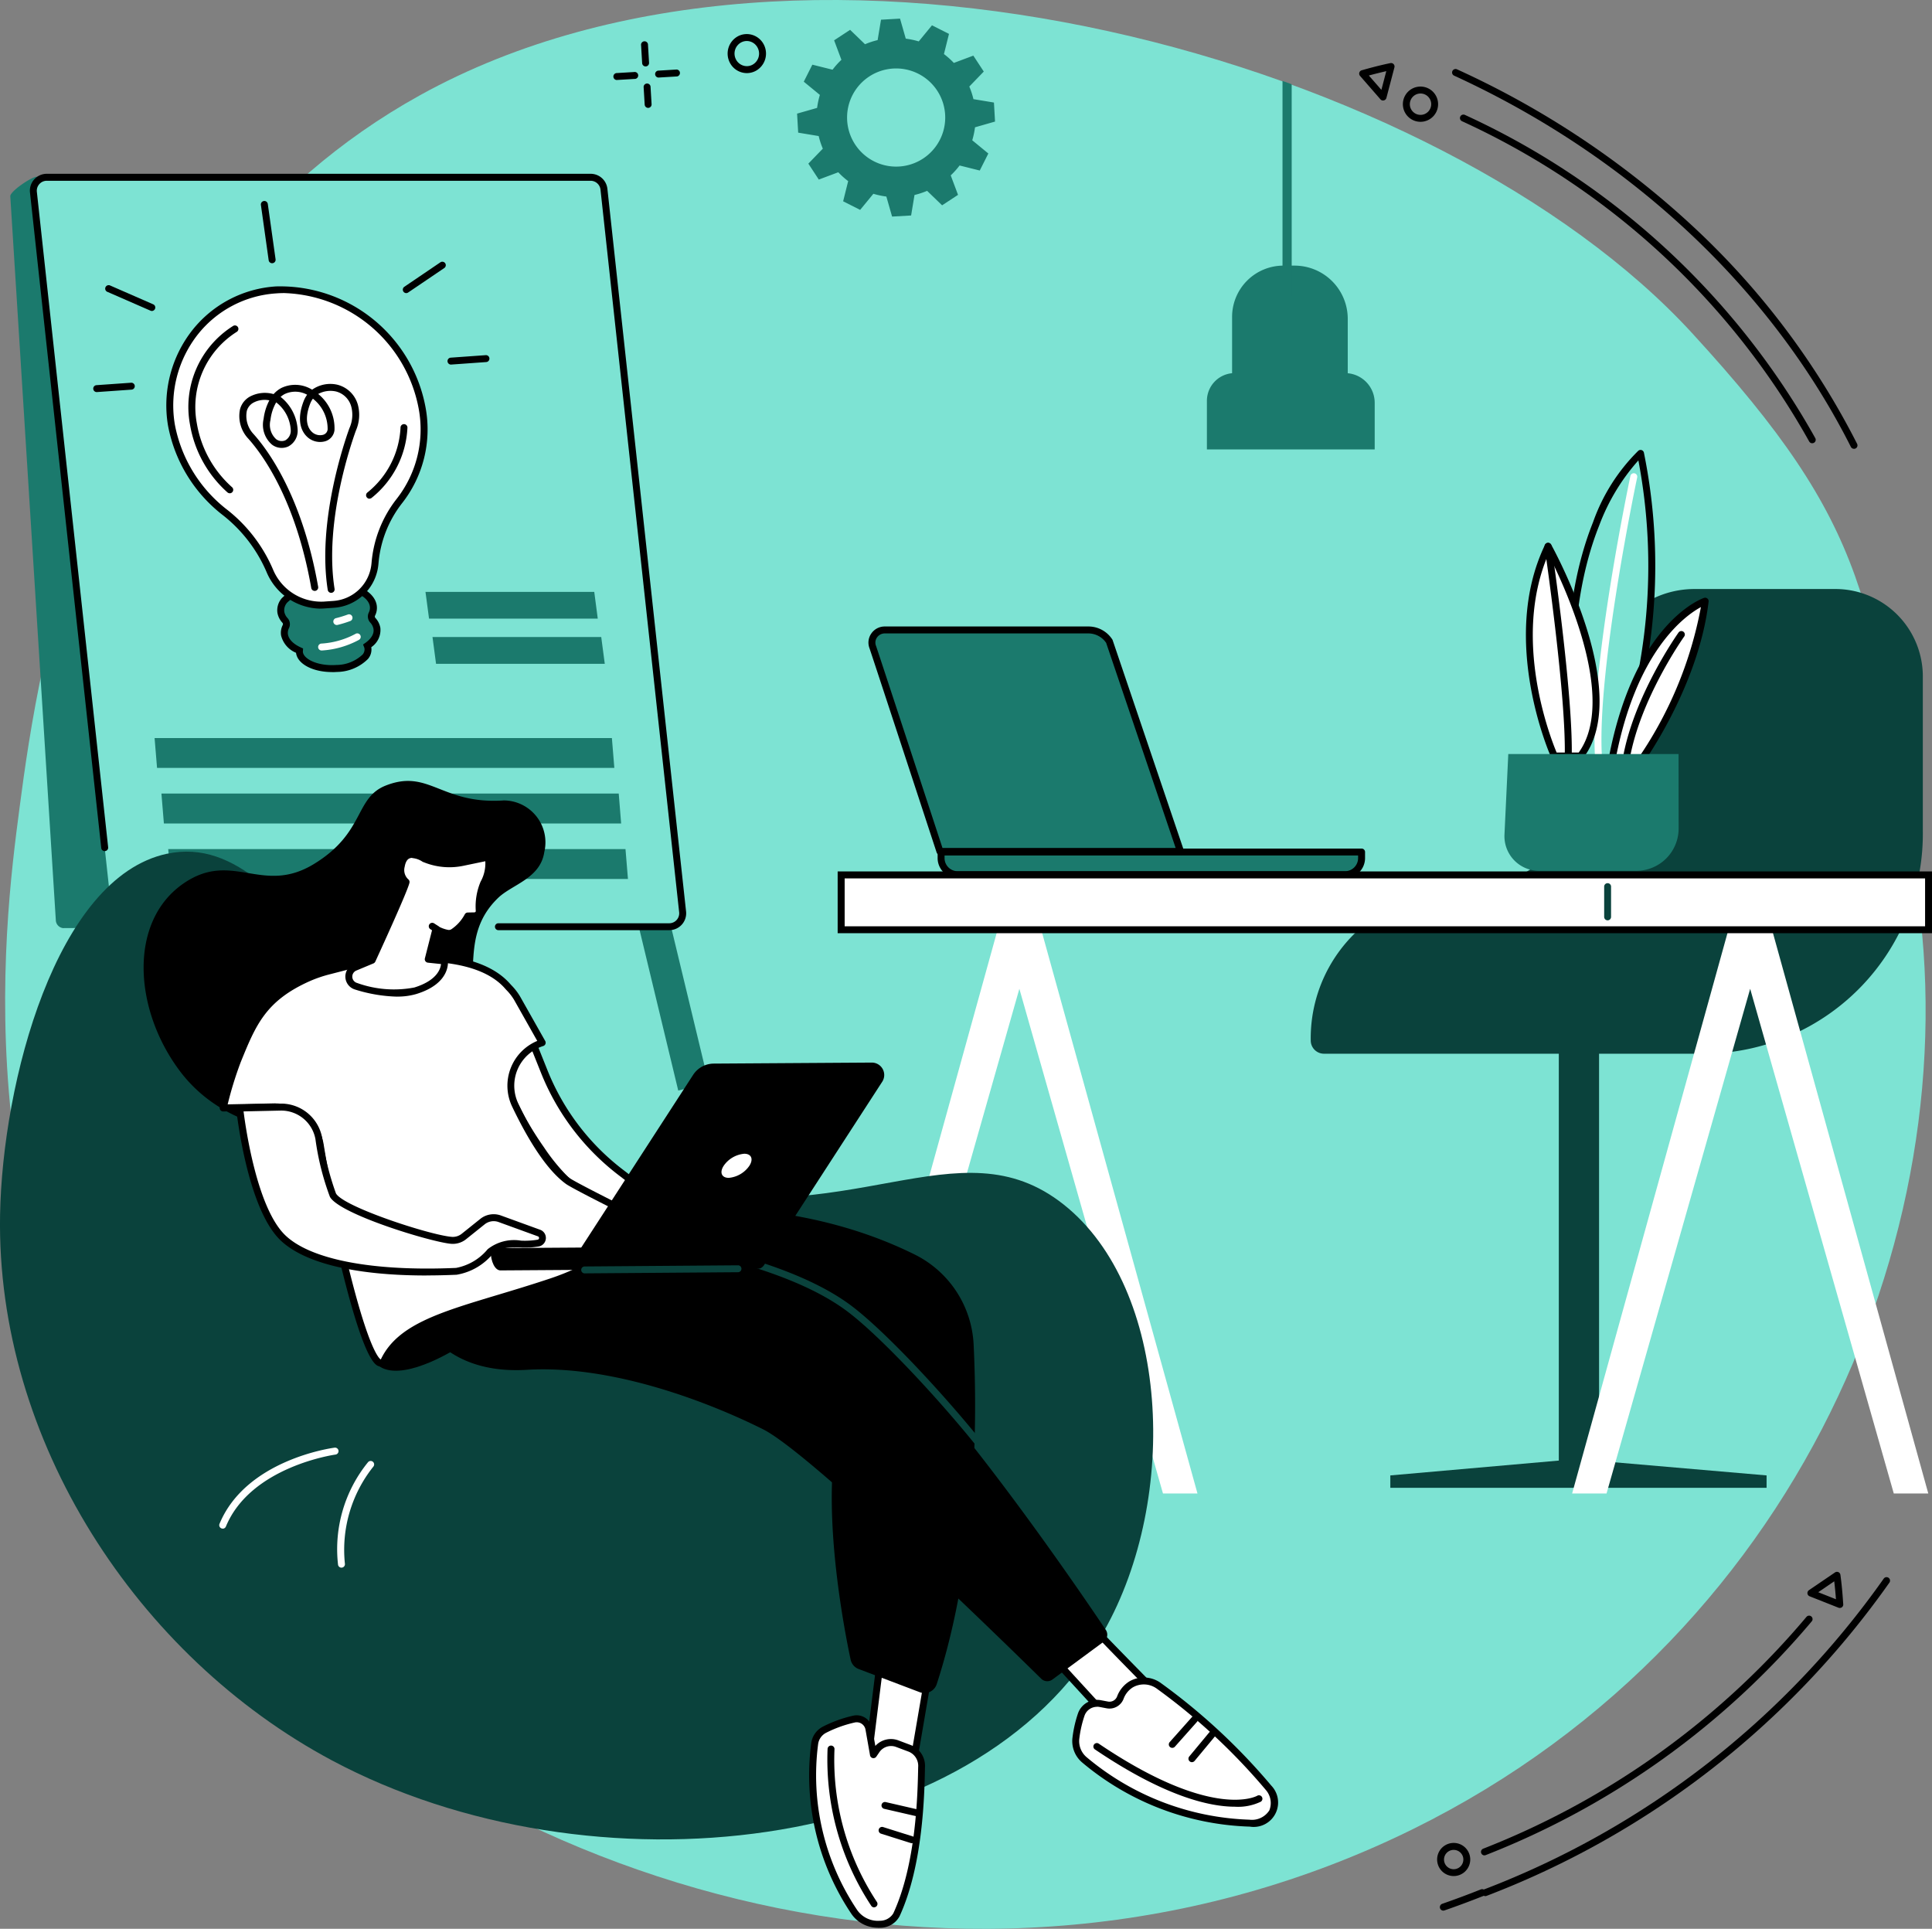 <svg id="Layer_1-2" xmlns="http://www.w3.org/2000/svg" width="140" height="139.762" viewBox="0 0 140 139.762">
  <rect x="0" y="0" width="140" height="139.762" fill="#808080" stroke="none"/>
  <g id="Modern_workplace" transform="translate(0 0)">
    <path id="Path_234" data-name="Path 234" d="M32.3,6.9C60.56-8.731,106.4,4.457,124.462,24.139c13.078,14.252,13,19.359,16.224,39.928,4.01,25.55-9.114,56.519-39.209,69.765-32.759,14.419-69.387.754-86.528-21.427C-1.084,91.659,2.125,67.233,3.272,58.505,4.616,48.268,8.617,20,32.3,6.9Z" transform="translate(-1.851 -0.007)" fill="#7de3d3"/>
    <path id="Path_235" data-name="Path 235" d="M520.16,160.232h8a2.151,2.151,0,0,1,2.149,2.149v3.381H518.15V162.24a2.012,2.012,0,0,1,2.01-2.01Z" transform="translate(-430.693 -133.196)" fill="#1b7a6d"/>
    <path id="Path_236" data-name="Path 236" d="M532.794,114.9h.814a3.856,3.856,0,0,1,3.853,3.853v5.513H529.08v-5.652A3.716,3.716,0,0,1,532.794,114.9Z" transform="translate(-439.798 -95.653)" fill="#1b7a6d"/>
    <path id="Path_237" data-name="Path 237" d="M551.617,54.944h-.667V35.01l.665.241Z" transform="translate(-458.015 -29.146)" fill="#1b7a6d"/>
    <path id="Path_238" data-name="Path 238" d="M582.194,259.464v4.158a10.63,10.63,0,0,1-10.467,10.787h0A10.63,10.63,0,0,0,561.26,285.2h0a.96.96,0,0,0,.957.962h27.707a15.936,15.936,0,0,0,15.69-16.171V258.923a6.339,6.339,0,0,0-6.24-6.433H588.96a6.872,6.872,0,0,0-6.766,6.974Z" transform="translate(-466.279 -209.809)" fill="#0a423c"/>
    <rect id="Rectangle_179" data-name="Rectangle 179" width="2.917" height="31.61" transform="translate(112.957 75.702)" fill="#0a423c"/>
    <path id="Path_239" data-name="Path 239" d="M595.68,628.147l12.906-1.137h1.183l13.176,1.137v.9H595.68Z" transform="translate(-494.932 -521.238)" fill="#0a423c"/>
    <path id="Path_240" data-name="Path 240" d="M1.2,0H29.27a1.2,1.2,0,0,1,1.2,1.2v.441H0V1.2A1.2,1.2,0,0,1,1.2,0Z" transform="translate(98.666 63.378) rotate(180)" fill="#1b7a6d"/>
    <path id="Path_241" data-name="Path 241" d="M431.539,366.634H403.472a1.454,1.454,0,0,1-1.452-1.452v-.441a.251.251,0,0,1,.251-.251h30.471a.251.251,0,0,1,.251.251v.441a1.454,1.454,0,0,1-1.452,1.452Zm-29.017-1.642v.189a.95.95,0,0,0,.95.95h28.067a.95.95,0,0,0,.95-.95v-.189H402.521Z" transform="translate(-334.076 -303.003)"/>
    <path id="Path_242" data-name="Path 242" d="M379.028,286.417h17.436l-5.158-15.225a1.82,1.82,0,0,0-1.529-.823H375.038a.918.918,0,0,0-.881,1.226c.087.23,4.873,14.821,4.873,14.821Z" transform="translate(-310.915 -224.725)" fill="#1b7a6d"/>
    <path id="Path_243" data-name="Path 243" d="M395.2,285.428H377.766a.254.254,0,0,1-.24-.173c-1.648-5.024-4.786-14.586-4.868-14.809a1.143,1.143,0,0,1,.134-1.055,1.177,1.177,0,0,1,.983-.511h14.739a2.059,2.059,0,0,1,1.741.938.242.242,0,0,1,.027.055L395.44,285.1a.257.257,0,0,1-.034.228.254.254,0,0,1-.2.106Zm-17.253-.5h16.9l-5.036-14.861a1.562,1.562,0,0,0-1.3-.684H373.776a.682.682,0,0,0-.57.293.643.643,0,0,0-.077.593C373.213,270.488,377.384,283.2,377.949,284.925Z" transform="translate(-309.655 -223.485)"/>
    <path id="Path_244" data-name="Path 244" d="M676.814,437.048l10.408-36.57,10.407,36.57h2.5l-11.437-41.264-2.933,0L674.32,437.048Z" transform="translate(-560.398 -328.829)" fill="#fff"/>
    <path id="Path_245" data-name="Path 245" d="M363.364,437.048l10.408-36.57,10.407,36.57h2.5l-11.437-41.264-2.933,0L360.87,437.048Z" transform="translate(-299.905 -328.829)" fill="#fff"/>
    <rect id="Rectangle_180" data-name="Rectangle 180" width="78.795" height="3.974" transform="translate(60.956 63.396)" fill="#fff"/>
    <path id="Path_246" data-name="Path 246" d="M435.937,378.746h-79.3V374.27h79.3Zm-78.793-.5h78.292v-3.471H357.144Z" transform="translate(-295.937 -311.126)"/>
    <path id="Path_247" data-name="Path 247" d="M688.431,381.926a.251.251,0,0,1-.251-.251v-2.213a.251.251,0,0,1,.5,0v2.213A.251.251,0,0,1,688.431,381.926Z" transform="translate(-571.936 -315.238)" fill="#0a423c"/>
    <path id="Path_248" data-name="Path 248" d="M676.8,217.461a40.57,40.57,0,0,0,1.943-22.931s-7.061,5.917-4.515,22.931H676.8Z" transform="translate(-559.861 -161.674)" fill="#7de3d3"/>
    <path id="Path_249" data-name="Path 249" d="M675.574,216.454H673a.25.25,0,0,1-.248-.214c-1.323-8.845-.013-14.658,1.318-17.977a13.632,13.632,0,0,1,3.283-5.185.253.253,0,0,1,.245-.045.25.25,0,0,1,.162.188A41.216,41.216,0,0,1,675.8,216.3a.253.253,0,0,1-.228.147Zm-2.357-.5h2.191a40.912,40.912,0,0,0,1.95-22.175,14.941,14.941,0,0,0-2.838,4.712C673.232,201.718,671.966,207.364,673.217,215.951Z" transform="translate(-558.635 -160.417)"/>
    <path id="Path_250" data-name="Path 250" d="M684.284,223.886a.253.253,0,0,1-.251-.238c-.352-6.435,2.538-20.113,2.566-20.25a.252.252,0,1,1,.492.1c-.028.137-2.9,13.749-2.556,20.118a.251.251,0,0,1-.238.265h-.013Z" transform="translate(-568.459 -168.883)" fill="#fff"/>
    <path id="Path_251" data-name="Path 251" d="M658.168,234.49s5.87,10.6,2.339,15.194h-1.888S654.844,241.394,658.168,234.49Z" transform="translate(-545.985 -194.905)" fill="#fff"/>
    <path id="Path_252" data-name="Path 252" d="M659.312,248.687h-1.888a.252.252,0,0,1-.23-.147c-.039-.084-3.784-8.477-.447-15.407a.251.251,0,0,1,.446-.013c.243.439,5.909,10.8,2.318,15.469A.25.25,0,0,1,659.312,248.687Zm-1.724-.5h1.6c2.846-3.925-1.156-12.338-2.2-14.372C654.344,239.939,657.124,247.075,657.588,248.184Z" transform="translate(-544.79 -193.657)"/>
    <path id="Path_253" data-name="Path 253" d="M665.182,248.972h-.01a.251.251,0,0,1-.241-.261c.169-4.342-1.439-15.318-1.454-15.429a.251.251,0,0,1,.5-.072c.017.111,1.63,11.134,1.459,15.521A.251.251,0,0,1,665.182,248.972Z" transform="translate(-551.55 -193.659)"/>
    <path id="Path_254" data-name="Path 254" d="M698.011,258.09s-5,1.705-6.811,11.805h1.967S697.271,264.349,698.011,258.09Z" transform="translate(-574.451 -214.53)" fill="#fff"/>
    <path id="Path_255" data-name="Path 255" d="M691.928,268.9h-1.967a.252.252,0,0,1-.193-.09.254.254,0,0,1-.055-.206c1.816-10.13,6.768-11.928,6.977-12a.252.252,0,0,1,.332.266c-.739,6.254-4.85,11.871-4.892,11.926a.252.252,0,0,1-.2.1Zm-1.665-.5H691.8a28.611,28.611,0,0,0,4.664-11.13C695.283,257.912,691.758,260.465,690.262,268.4Z" transform="translate(-573.21 -213.28)"/>
    <path id="Path_256" data-name="Path 256" d="M696.374,280.515a.183.183,0,0,1-.042,0,.253.253,0,0,1-.208-.288c.759-4.585,4.031-9.187,4.064-9.234a.251.251,0,0,1,.407.293c-.032.045-3.237,4.555-3.977,9.023a.253.253,0,0,1-.248.211Z" transform="translate(-578.547 -225.171)"/>
    <path id="Path_257" data-name="Path 257" d="M657.659,323.772H645.322l-.276,5.835a2.509,2.509,0,0,0,2.506,2.627H654.6a3.066,3.066,0,0,0,3.066-3.069l-.005-5.394Z" transform="translate(-536.026 -269.134)" fill="#1b7a6d"/>
    <rect id="Rectangle_181" data-name="Rectangle 181" width="2.272" height="16.813" transform="translate(10.455 61.955) rotate(5.03)" fill="#1b7a6d"/>
    <rect id="Rectangle_182" data-name="Rectangle 182" width="2.272" height="16.813" transform="translate(28.032 61.995) rotate(-3.13)" fill="#1b7a6d"/>
    <rect id="Rectangle_183" data-name="Rectangle 183" width="2.272" height="16.813" transform="translate(45.211 62.674) rotate(-13.54)" fill="#1b7a6d"/>
    <path id="Path_258" data-name="Path 258" d="M8.345,130.916a.6.6,0,0,1-.57-.56l-3.3-52.473c-.022-.355,1.563-1.429,1.918-1.414l39.584.4c.3.013-.288,1.6-.268,1.9l5.317,51.617c.022.355-42.685.524-42.685.524Z" transform="translate(-3.729 -63.66)" fill="#1b7a6d"/>
    <path id="Path_259" data-name="Path 259" d="M60.514,130.993H21.1a.972.972,0,0,1-.967-.868l-5.7-52.358a.973.973,0,0,1,.967-1.077h39.41a.972.972,0,0,1,.967.868l5.7,52.358A.973.973,0,0,1,60.514,130.993Z" transform="translate(-12.018 -63.844)" fill="#7de3d3"/>
    <path id="Path_260" data-name="Path 260" d="M59.267,129.987h-12.4a.251.251,0,0,1,0-.5h12.4a.722.722,0,0,0,.719-.8l-5.7-52.358a.721.721,0,0,0-.717-.643H14.162a.722.722,0,0,0-.719.8l5.166,47.495a.251.251,0,1,1-.5.054L12.945,76.537a1.223,1.223,0,0,1,1.216-1.357h39.41a1.221,1.221,0,0,1,1.216,1.092l5.7,52.358a1.223,1.223,0,0,1-1.216,1.357Z" transform="translate(-10.772 -62.587)"/>
    <path id="Path_261" data-name="Path 261" d="M128.1,253.567a.4.4,0,0,1-.072-.446,1,1,0,0,0,.1-.611c-.157-.975-1.784-1.66-3.632-1.529s-3.22,1.029-3.062,2.005a1.162,1.162,0,0,0,.293.585.4.4,0,0,1,.072.446,1,1,0,0,0-.1.611,1.687,1.687,0,0,0,1.082,1.136.74.74,0,0,0,.007.161c.116.722,1.32,1.23,2.687,1.132s2.382-.761,2.267-1.483a.781.781,0,0,0-.045-.159,1.342,1.342,0,0,0,.7-1.263A1.163,1.163,0,0,0,128.1,253.567Z" transform="translate(-101.085 -208.62)" fill="#1b7a6d"/>
    <path id="Path_262" data-name="Path 262" d="M123.894,256.082c-1.36,0-2.471-.563-2.6-1.355l-.005-.042a1.83,1.83,0,0,1-1.084-1.255,1.24,1.24,0,0,1,.124-.764.149.149,0,0,0-.035-.166,1.42,1.42,0,0,1-.353-.71,1.328,1.328,0,0,1,.31-1.054,4.287,4.287,0,0,1,2.984-1.241c2.005-.142,3.717.622,3.9,1.741a1.24,1.24,0,0,1-.124.764.152.152,0,0,0,.035.168h0a1.406,1.406,0,0,1,.353.71,1.5,1.5,0,0,1-.655,1.4c0,.007,0,.015,0,.022a1.053,1.053,0,0,1-.241.831,3.242,3.242,0,0,1-2.255.943c-.121.008-.24.013-.355.013Zm-.194-6.1c-.141,0-.285.005-.429.015a3.845,3.845,0,0,0-2.625,1.052.839.839,0,0,0-.208.662.913.913,0,0,0,.233.457.653.653,0,0,1,.109.724.752.752,0,0,0-.077.461c.059.36.392.7.94.948l.157.072-.012.174a.526.526,0,0,0,0,.1c.082.511,1.1,1.015,2.422.921a2.785,2.785,0,0,0,1.9-.754.557.557,0,0,0,.139-.439.461.461,0,0,0-.03-.106l-.074-.184.163-.114c.255-.179.668-.549.593-1.017a.913.913,0,0,0-.233-.457.653.653,0,0,1-.109-.724.752.752,0,0,0,.077-.461c-.122-.764-1.424-1.333-2.938-1.333Z" transform="translate(-99.837 -207.384)"/>
    <path id="Path_263" data-name="Path 263" d="M91.806,133.92a10.442,10.442,0,0,0-10.584-8.627,8.326,8.326,0,0,0-7.594,9.792,10.5,10.5,0,0,0,3.915,6.361,10.728,10.728,0,0,1,3.188,4.145l.034.079a4.035,4.035,0,0,0,3.908,2.461l.67-.047a3.227,3.227,0,0,0,3.036-2.953l.005-.049a8.426,8.426,0,0,1,1.759-4.481,8.451,8.451,0,0,0,1.665-6.677Z" transform="translate(-61.204 -104.113)" fill="#fff"/>
    <path id="Path_264" data-name="Path 264" d="M83.156,147.13a4.307,4.307,0,0,1-3.885-2.623l-.034-.079a10.493,10.493,0,0,0-3.114-4.047,10.689,10.689,0,0,1-4.007-6.52,8.814,8.814,0,0,1,1.779-6.929,8.407,8.407,0,0,1,6.046-3.151,10.712,10.712,0,0,1,10.851,8.839h0a8.656,8.656,0,0,1-1.717,6.873,8.176,8.176,0,0,0-1.705,4.347l-.005.049a3.474,3.474,0,0,1-3.268,3.181l-.67.047q-.136.01-.271.01Zm-2.585-22.867c-.2,0-.4.007-.595.022a7.9,7.9,0,0,0-5.689,2.964,8.32,8.32,0,0,0-1.675,6.54,10.188,10.188,0,0,0,3.825,6.2,10.989,10.989,0,0,1,3.262,4.242l.034.079a3.782,3.782,0,0,0,3.659,2.31l.67-.047a2.98,2.98,0,0,0,2.8-2.727l.005-.049a8.669,8.669,0,0,1,1.813-4.614,8.165,8.165,0,0,0,1.613-6.48h0a10.249,10.249,0,0,0-9.725-8.438Z" transform="translate(-59.942 -103.027)"/>
    <path id="Path_265" data-name="Path 265" d="M110.159,179.948a.252.252,0,0,1-.248-.213c-.769-4.9,1.173-10.618,1.57-11.717a2.342,2.342,0,0,0,.139-1.548,1.544,1.544,0,0,0-1.116-1.114,1.866,1.866,0,0,0-1.285.183,3.19,3.19,0,0,1,1.181,2.623.95.95,0,0,1-.66.8,1.37,1.37,0,0,1-1.385-.382c-.308-.323-.744-1.081-.191-2.518a2.027,2.027,0,0,1,.255-.471.008.008,0,0,1-.005,0,1.8,1.8,0,0,0-1.618-.049,1.443,1.443,0,0,0-.3.208,3.253,3.253,0,0,1,1.236,2.419,1.282,1.282,0,0,1-.672,1.169,1.16,1.16,0,0,1-1.186-.126,1.89,1.89,0,0,1-.611-1.863A3.892,3.892,0,0,1,105.68,166a1.723,1.723,0,0,0-1.151.166.986.986,0,0,0-.482.6,1.911,1.911,0,0,0,.486,1.675c1.024,1.137,3.528,4.495,4.684,11.07a.252.252,0,1,1-.5.087c-1.134-6.448-3.568-9.715-4.563-10.822a2.392,2.392,0,0,1-.6-2.126,1.481,1.481,0,0,1,.72-.923,2.308,2.308,0,0,1,1.715-.179,1.99,1.99,0,0,1,.57-.449,2.32,2.32,0,0,1,2.081.049c.047.023.094.05.141.079a2.284,2.284,0,0,1,1.836-.357,2.063,2.063,0,0,1,1.476,1.444,2.84,2.84,0,0,1-.142,1.878c-.39,1.077-2.3,6.693-1.545,11.467a.249.249,0,0,1-.209.286.326.326,0,0,1-.039,0Zm-3.984-13.8a3.3,3.3,0,0,0-.414,1.277,1.412,1.412,0,0,0,.409,1.387.662.662,0,0,0,.672.082.8.8,0,0,0,.389-.737,2.716,2.716,0,0,0-1.054-2.009Zm2.66-.266a1.444,1.444,0,0,0-.2.37c-.454,1.178-.141,1.752.085,1.99a.857.857,0,0,0,.863.253.448.448,0,0,0,.32-.387,2.761,2.761,0,0,0-1.064-2.225Z" transform="translate(-86.162 -136.991)"/>
    <path id="Path_266" data-name="Path 266" d="M157.511,187.68a.256.256,0,0,1-.2-.1.253.253,0,0,1,.042-.353,6.419,6.419,0,0,0,2.4-4.7.251.251,0,1,1,.5.028,6.922,6.922,0,0,1-2.595,5.063.244.244,0,0,1-.156.054Z" transform="translate(-130.73 -151.54)"/>
    <path id="Path_267" data-name="Path 267" d="M84.576,151.916a.252.252,0,0,1-.168-.064,8.451,8.451,0,0,1-2.712-4.908,6.931,6.931,0,0,1,3.109-7.143.252.252,0,1,1,.266.427,6.438,6.438,0,0,0-2.878,6.636,7.945,7.945,0,0,0,2.551,4.615.25.25,0,0,1,.018.355.253.253,0,0,1-.188.084Z" transform="translate(-67.927 -116.174)"/>
    <path id="Path_268" data-name="Path 268" d="M144.566,264.684a.252.252,0,0,1-.06-.5,8.314,8.314,0,0,0,.838-.258.251.251,0,0,1,.176.471,8.148,8.148,0,0,1-.891.275A.262.262,0,0,1,144.566,264.684Z" transform="translate(-120.14 -219.397)" fill="#fff"/>
    <path id="Path_269" data-name="Path 269" d="M137.805,273.329a.251.251,0,0,1-.018-.5,5.967,5.967,0,0,0,2.478-.7.251.251,0,1,1,.255.432,6.478,6.478,0,0,1-2.692.769h-.02Z" transform="translate(-114.512 -226.195)" fill="#fff"/>
    <path id="Path_270" data-name="Path 270" d="M113.658,91.455a.249.249,0,0,1-.248-.216l-.563-4.007a.251.251,0,1,1,.5-.069l.563,4.007a.25.25,0,0,1-.214.283Z" transform="translate(-93.941 -72.382)"/>
    <path id="Path_271" data-name="Path 271" d="M40.526,165.085a.251.251,0,0,1-.017-.5l2.533-.178a.251.251,0,0,1,.035.5l-2.533.178Z" transform="translate(-33.53 -136.675)"/>
    <path id="Path_272" data-name="Path 272" d="M49.014,125.263a.242.242,0,0,1-.1-.022L45.8,123.882a.252.252,0,1,1,.2-.461l3.109,1.359a.25.25,0,0,1,.129.332A.254.254,0,0,1,49.014,125.263Z" transform="translate(-38.007 -102.729)"/>
    <path id="Path_273" data-name="Path 273" d="M192.406,154.3a.251.251,0,0,1-.017-.5l2.533-.181a.251.251,0,1,1,.035.5l-2.533.181Z" transform="translate(-159.739 -127.883)"/>
    <path id="Path_274" data-name="Path 274" d="M173.3,115.529a.251.251,0,0,1-.141-.459l2.6-1.764a.251.251,0,1,1,.281.415l-2.605,1.764A.257.257,0,0,1,173.3,115.529Z" transform="translate(-143.859 -94.29)"/>
    <path id="Path_275" data-name="Path 275" d="M100.185,319.184H67.048l-.178-2.164h33.138Z" transform="translate(-55.668 -263.541)" fill="#1b7a6d"/>
    <path id="Path_276" data-name="Path 276" d="M103.134,343.036H70l-.178-2.166h33.138Z" transform="translate(-58.124 -283.368)" fill="#1b7a6d"/>
    <path id="Path_277" data-name="Path 277" d="M106.084,366.894H72.948l-.178-2.164h33.136Z" transform="translate(-60.58 -303.203)" fill="#1b7a6d"/>
    <path id="Path_278" data-name="Path 278" d="M198.164,275.57H185.938l-.258-1.94h12.228Z" transform="translate(-154.34 -227.471)" fill="#1b7a6d"/>
    <path id="Path_279" data-name="Path 279" d="M195.154,256.178H182.928l-.258-1.938H194.9Z" transform="translate(-151.838 -211.352)" fill="#1b7a6d"/>
    <path id="Path_280" data-name="Path 280" d="M346.031,8.859l-1.154.757.529,1.412a5.628,5.628,0,0,0-.642.717L343.3,11.38l-.621,1.233,1.166.958a6.034,6.034,0,0,0-.2.941l-1.451.415.079,1.379,1.486.246a5.659,5.659,0,0,0,.3.913l-1.049,1.086.757,1.154,1.412-.529a5.632,5.632,0,0,0,.717.642l-.365,1.462,1.233.622.958-1.166a6.024,6.024,0,0,0,.941.2l.415,1.451,1.379-.079.246-1.486a5.666,5.666,0,0,0,.913-.3l1.086,1.049,1.154-.757-.529-1.412a5.624,5.624,0,0,0,.642-.717l1.462.365.622-1.233-1.166-.958a6.02,6.02,0,0,0,.2-.941l1.451-.415-.079-1.379-1.486-.246a5.656,5.656,0,0,0-.3-.913l1.049-1.086-.757-1.154-1.412.529a5.632,5.632,0,0,0-.717-.642l.365-1.462-1.233-.622-.958,1.166a6.025,6.025,0,0,0-.941-.2l-.415-1.451-1.379.079L348.03,9.6a5.666,5.666,0,0,0-.913.3l-1.086-1.049Zm6.314,4.4a3.556,3.556,0,1,1-4.923-1.022,3.556,3.556,0,0,1,4.923,1.022Z" transform="translate(-284.434 -6.694)" fill="#1b7a6d"/>
    <path id="Path_281" data-name="Path 281" d="M651.609,57.4a.25.25,0,0,1-.224-.137c-5.8-11.5-16.005-21.046-28.732-26.893a.252.252,0,1,1,.209-.457,64.19,64.19,0,0,1,17,11.3,56.231,56.231,0,0,1,11.974,15.826.25.25,0,0,1-.223.364Z" transform="translate(-517.264 -24.881)"/>
    <path id="Path_282" data-name="Path 282" d="M651.329,73.379a.251.251,0,0,1-.221-.131,55.105,55.105,0,0,0-25.162-23.207.251.251,0,0,1,.216-.454,55.584,55.584,0,0,1,25.388,23.42.249.249,0,0,1-.1.34.257.257,0,0,1-.121.03Z" transform="translate(-520.008 -41.26)"/>
    <path id="Path_283" data-name="Path 283" d="M603.888,40.009a1.265,1.265,0,0,1-.771-.26h0a1.276,1.276,0,1,1,2.035-1.189,1.276,1.276,0,0,1-1.266,1.449Zm-.466-.66a.774.774,0,1,0-.147-1.086.774.774,0,0,0,.147,1.086h0Z" transform="translate(-500.954 -31.183)"/>
    <path id="Path_284" data-name="Path 284" d="M585.563,30.013a.251.251,0,0,1-.189-.085l-1.481-1.7a.251.251,0,0,1,.117-.405c.01,0,1.04-.308,2.082-.521a.251.251,0,0,1,.293.31l-.58,2.211a.252.252,0,0,1-.186.181.22.22,0,0,1-.057.007Zm-1.03-1.811.908,1.039.355-1.357C585.3,28,584.839,28.117,584.532,28.2Z" transform="translate(-485.34 -22.729)"/>
    <path id="Path_285" data-name="Path 285" d="M618.727,812.988a.254.254,0,0,1-.084-.494c.94-.328,1.883-.678,2.8-1.044a.254.254,0,1,1,.188.472c-.926.367-1.876.722-2.823,1.05a.245.245,0,0,1-.084.013Z" transform="translate(-514.134 -674.543)"/>
    <path id="Path_286" data-name="Path 286" d="M635.534,699.553a.252.252,0,0,1-.094-.486,62.91,62.91,0,0,0,28.966-22.527.252.252,0,0,1,.415.285,63.42,63.42,0,0,1-29.2,22.71A.256.256,0,0,1,635.534,699.553Z" transform="translate(-527.9 -562.159)"/>
    <path id="Path_287" data-name="Path 287" d="M635.17,710.492a.251.251,0,0,1-.09-.486,58.488,58.488,0,0,0,23.425-16.8.251.251,0,0,1,.384.323,58.988,58.988,0,0,1-23.627,16.942.246.246,0,0,1-.09.017Z" transform="translate(-527.598 -576.051)"/>
    <path id="Path_288" data-name="Path 288" d="M618.527,793.853a1.2,1.2,0,1,1,1.183-1.007,1.2,1.2,0,0,1-1.181,1.007Zm0-1.895a.7.7,0,1,0,.69.807.684.684,0,0,0-.124-.519A.7.7,0,0,0,618.525,791.958Z" transform="translate(-513.186 -657.914)"/>
    <path id="Path_289" data-name="Path 289" d="M778.435,676.79a.221.221,0,0,1-.092-.018l-2.092-.828a.25.25,0,0,1-.157-.206.255.255,0,0,1,.109-.236l1.89-1.287a.252.252,0,0,1,.39.173c.148,1.054.2,2.126.206,2.136a.253.253,0,0,1-.1.218.249.249,0,0,1-.147.047Zm-1.558-1.139,1.283.508c-.023-.317-.064-.792-.124-1.3Z" transform="translate(-645.12 -560.277)"/>
    <path id="Path_290" data-name="Path 290" d="M275.736,19.83a.251.251,0,0,1-.251-.236l-.077-1.29a.252.252,0,1,1,.5-.03l.077,1.29a.251.251,0,0,1-.236.266Z" transform="translate(-228.952 -15.017)"/>
    <path id="Path_291" data-name="Path 291" d="M276.8,37.76a.251.251,0,0,1-.251-.236l-.077-1.29a.252.252,0,0,1,.5-.03l.077,1.29a.251.251,0,0,1-.236.266Z" transform="translate(-229.833 -29.943)"/>
    <path id="Path_292" data-name="Path 292" d="M263.6,31.727a.252.252,0,0,1-.015-.5l1.29-.077a.252.252,0,1,1,.03.5l-1.29.077Z" transform="translate(-218.923 -25.931)"/>
    <path id="Path_293" data-name="Path 293" d="M281.539,30.667a.252.252,0,0,1-.015-.5l1.29-.077a.252.252,0,1,1,.03.5l-1.29.077Z" transform="translate(-233.837 -25.048)"/>
    <path id="Path_294" data-name="Path 294" d="M313.944,17.575a1.363,1.363,0,0,1-.422-.067,1.386,1.386,0,0,1-.819-.705,1.427,1.427,0,0,1,.6-1.9h0a1.37,1.37,0,0,1,1.055-.09,1.394,1.394,0,0,1,.821.705,1.427,1.427,0,0,1-.6,1.9,1.368,1.368,0,0,1-.633.157Zm-.409-2.226a.92.92,0,0,0-.384,1.228.894.894,0,0,0,.526.452.86.86,0,0,0,.668-.057.92.92,0,0,0,.384-1.228.9.9,0,0,0-.524-.452.86.86,0,0,0-.668.057h0Z" transform="translate(-259.824 -12.278)"/>
    <path id="Path_295" data-name="Path 295" d="M12.1,362.81C4.07,364.532.18,379.37.01,388.975c-.288,16.344,9.941,32.007,24.058,39.536,18.758,10,46.719,6.894,55.929-9.361,5.5-9.7,4.743-24.832-2.9-30.911-7.664-6.095-15.533,2.253-30.183-1.484-20.245-5.166-24.767-26.1-34.81-23.944Z" transform="translate(-0.005 -300.947)" fill="#0a423c"/>
    <path id="Path_296" data-name="Path 296" d="M95.124,627.554a.27.27,0,0,1-.1-.018.25.25,0,0,1-.136-.328c1.913-4.62,8.078-5.485,8.339-5.518a.251.251,0,0,1,.065.5c-.062.008-6.14.863-7.941,5.213a.252.252,0,0,1-.233.156Z" transform="translate(-78.981 -516.791)" fill="#fff"/>
    <path id="Path_297" data-name="Path 297" d="M146.187,635.081a.251.251,0,0,1-.25-.224,9.986,9.986,0,0,1,2.179-7.425.251.251,0,1,1,.372.338,9.658,9.658,0,0,0-2.052,7.033.252.252,0,0,1-.223.276h-.027Z" transform="translate(-121.442 -521.488)" fill="#fff"/>
    <path id="Path_298" data-name="Path 298" d="M455.714,696.72c.055.152,6.079,6.257,6.079,6.257l-3.7,1.7-4.872-5.314Z" transform="translate(-376.738 -579.048)" fill="#fff"/>
    <path id="Path_299" data-name="Path 299" d="M456.832,703.676a.252.252,0,0,1-.186-.082l-4.872-5.314a.251.251,0,0,1,0-.342l2.494-2.638a.253.253,0,0,1,.233-.074.248.248,0,0,1,.164.117c.231.3,3.731,3.866,6.043,6.21a.25.25,0,0,1-.074.4l-3.7,1.7A.253.253,0,0,1,456.832,703.676Zm-4.528-5.562,4.59,5.007,3.21-1.469c-3.913-3.967-5.213-5.324-5.652-5.808Zm2.387-2.729Zm0,0Z" transform="translate(-375.48 -577.8)"/>
    <path id="Path_300" data-name="Path 300" d="M464.987,722.573a1.919,1.919,0,0,1,.782-.967,1.843,1.843,0,0,1,2.047.132,44.556,44.556,0,0,1,7.909,7.356c.836,1.1.464,2.567-1.382,2.567a19.639,19.639,0,0,1-11.944-4.573,1.785,1.785,0,0,1-.632-1.6,8.506,8.506,0,0,1,.39-1.7,1.22,1.22,0,0,1,1.369-.786l.528.1a.842.842,0,0,0,.933-.524Z" transform="translate(-383.804 -599.557)" fill="#fff"/>
    <path id="Path_301" data-name="Path 301" d="M473.095,730.671a19.811,19.811,0,0,1-12.1-4.632,2.026,2.026,0,0,1-.719-1.824,8.646,8.646,0,0,1,.4-1.754,1.463,1.463,0,0,1,1.65-.95l.528.1a.59.59,0,0,0,.653-.369l.234.09-.234-.09a2.174,2.174,0,0,1,.886-1.091,2.1,2.1,0,0,1,2.327.146,44.524,44.524,0,0,1,7.959,7.4,1.769,1.769,0,0,1-1.583,2.97h0Zm-11.036-8.681a.962.962,0,0,0-.91.638,8.119,8.119,0,0,0-.377,1.652,1.523,1.523,0,0,0,.543,1.374,19.3,19.3,0,0,0,11.78,4.515h0a1.494,1.494,0,0,0,1.446-.677,1.442,1.442,0,0,0-.263-1.486,44.045,44.045,0,0,0-7.859-7.307,1.6,1.6,0,0,0-1.766-.121,1.658,1.658,0,0,0-.679.843,1.094,1.094,0,0,1-1.211.68l-.528-.1a1.087,1.087,0,0,0-.179-.017Z" transform="translate(-382.559 -598.314)"/>
    <path id="Path_302" data-name="Path 302" d="M479.724,752.9c-1.819,0-5.059-.714-10.135-4.145a.251.251,0,1,1,.281-.415c8.251,5.575,11.433,3.786,11.464,3.768a.251.251,0,0,1,.26.431,3.813,3.813,0,0,1-1.868.362Z" transform="translate(-390.236 -621.985)"/>
    <path id="Path_303" data-name="Path 303" d="M510.77,745.4a.245.245,0,0,1-.161-.059.252.252,0,0,1-.034-.353l1.441-1.736a.251.251,0,1,1,.387.32l-1.441,1.736a.248.248,0,0,1-.193.091Z" transform="translate(-424.398 -617.712)"/>
    <path id="Path_304" data-name="Path 304" d="M502.33,738.922a.251.251,0,0,1-.188-.419l1.593-1.791a.252.252,0,1,1,.375.335l-1.593,1.791A.253.253,0,0,1,502.33,738.922Z" transform="translate(-417.381 -612.271)"/>
    <path id="Path_305" data-name="Path 305" d="M377.159,712.555l-1.327,7.746-2.982-2.025.923-7.426Z" transform="translate(-309.946 -590.811)" fill="#fff"/>
    <path id="Path_306" data-name="Path 306" d="M374.574,719.3a.249.249,0,0,1-.141-.044l-2.984-2.025a.252.252,0,0,1-.109-.24l.925-7.426a.251.251,0,0,1,.362-.194l3.386,1.705a.251.251,0,0,1,.134.266l-1.327,7.746a.251.251,0,0,1-.248.209Zm-2.714-2.4,2.533,1.72,1.23-7.178-2.9-1.462Z" transform="translate(-308.687 -589.555)"/>
    <path id="Path_307" data-name="Path 307" d="M356.752,741.25c-.045,2.391-.206,7.2-1.823,10.693-.434.937-2.324.972-3.076-.233a17.988,17.988,0,0,1-2.848-12.182,1.341,1.341,0,0,1,.694-.985,9.049,9.049,0,0,1,2.143-.774.9.9,0,0,1,1.089.715l.328,1.86.221-.323a1.28,1.28,0,0,1,1.508-.476l.923.347a1.365,1.365,0,0,1,.839,1.355Z" transform="translate(-289.97 -613.2)" fill="#fff"/>
    <path id="Path_308" data-name="Path 308" d="M352.344,751.642a2.31,2.31,0,0,1-1.955-1.04,17.992,17.992,0,0,1-2.883-12.352,1.583,1.583,0,0,1,.824-1.169,9.289,9.289,0,0,1,2.2-.8,1.145,1.145,0,0,1,1.394.916l.224,1.273a1.529,1.529,0,0,1,1.674-.4l.923.347a1.617,1.617,0,0,1,1,1.6h0c-.037,1.942-.136,7.1-1.844,10.8a1.6,1.6,0,0,1-1.412.829c-.05,0-.1.005-.149.005ZM350.8,736.755a.663.663,0,0,0-.151.018,8.775,8.775,0,0,0-2.082.752,1.086,1.086,0,0,0-.563.8,17.505,17.505,0,0,0,2.813,12.013,1.822,1.822,0,0,0,1.647.8,1.129,1.129,0,0,0,.988-.539c1.665-3.6,1.762-8.681,1.8-10.593a1.11,1.11,0,0,0-.677-1.116l-.923-.347a1.029,1.029,0,0,0-1.213.382l-.221.323a.251.251,0,0,1-.454-.1l-.328-1.859a.642.642,0,0,0-.281-.427.635.635,0,0,0-.35-.106Zm4.7,3.253Z" transform="translate(-288.718 -611.959)"/>
    <path id="Path_309" data-name="Path 309" d="M358.7,761.1a.249.249,0,0,1-.2-.106,19.233,19.233,0,0,1-3.17-11.375.251.251,0,1,1,.5.039A18.694,18.694,0,0,0,358.9,760.7a.25.25,0,0,1-.059.35.247.247,0,0,1-.146.047Z" transform="translate(-295.361 -622.891)"/>
    <path id="Path_310" data-name="Path 310" d="M381.159,774.753a.23.23,0,0,1-.057-.007l-2.263-.521a.253.253,0,0,1-.189-.3.25.25,0,0,1,.3-.188l2.263.521a.251.251,0,0,1-.055.5Z" transform="translate(-314.767 -643.157)"/>
    <path id="Path_311" data-name="Path 311" d="M379.809,785.689a.236.236,0,0,1-.075-.012L377.586,785a.251.251,0,1,1,.151-.479l2.148.677a.251.251,0,0,1-.075.491Z" transform="translate(-313.742 -652.131)"/>
    <path id="Path_312" data-name="Path 312" d="M243.091,516.968s10.6-1.848,20.5,3.066a7.693,7.693,0,0,1,4.258,6.518c.27,5.527.235,15.657-2.674,24.606a.938.938,0,0,1-1.225.586l-4.429-1.68a.936.936,0,0,1-.585-.68c-.429-2.009-1.921-9.651-1.149-15.3.9-6.552-20.369-12.289-20.369-12.289l5.669-4.833Z" transform="translate(-197.296 -429.125)"/>
    <path id="Path_313" data-name="Path 313" d="M228.929,556.076l-3.717,2.742a.628.628,0,0,1-.812-.057c-2.513-2.471-16.7-16.347-20.158-18.076-3.8-1.9-10.864-4.687-17.119-4.309s-7.812-3.9-7.812-3.9l8.609-6.25s15.534.908,22.349,5.862c6.151,4.471,16.8,20.133,18.81,23.132a.627.627,0,0,1-.149.854Z" transform="translate(-148.949 -437.119)"/>
    <path id="Path_314" data-name="Path 314" d="M311.124,547.624a.25.25,0,0,1-.2-.094c-2.8-3.481-7.116-8.115-9.492-9.84-2.572-1.87-6.688-3.377-12.233-4.481a.251.251,0,0,1,.1-.493c5.617,1.119,9.8,2.655,12.43,4.567,2.409,1.751,6.766,6.425,9.587,9.932a.251.251,0,0,1-.039.353.253.253,0,0,1-.157.055Z" transform="translate(-240.19 -442.782)" fill="#0a423c"/>
    <path id="Path_315" data-name="Path 315" d="M214.371,445.652l.973,2.431a17.254,17.254,0,0,0,5.555,7.309l1,.766a3.659,3.659,0,0,0,2.241.751h.124a5.047,5.047,0,0,1,3.362,1.255h0l-2.826.69a6.74,6.74,0,0,1-5.071-.752,14.372,14.372,0,0,1-4.614-4.384c-2.928-4.439-3.489-7.085-3.489-7.085l2.741-.982Z" transform="translate(-175.902 -370.425)" fill="#fff"/>
    <path id="Path_316" data-name="Path 316" d="M221.92,458.055a6.9,6.9,0,0,1-3.56-.987,14.512,14.512,0,0,1-4.694-4.461c-2.922-4.428-3.5-7.059-3.525-7.17a.249.249,0,0,1,.161-.288l2.741-.982a.253.253,0,0,1,.318.142l.973,2.431a17.02,17.02,0,0,0,5.473,7.2l1,.766a3.416,3.416,0,0,0,2.087.7h.124a5.27,5.27,0,0,1,3.53,1.317.251.251,0,0,1-.106.432l-2.826.69a7.18,7.18,0,0,1-1.7.206Zm-11.232-12.511a25.738,25.738,0,0,0,3.4,6.786,13.989,13.989,0,0,0,4.533,4.307,6.446,6.446,0,0,0,4.882.722l2.327-.568a4.779,4.779,0,0,0-2.8-.883H222.9a3.931,3.931,0,0,1-2.4-.8l-1-.766a17.528,17.528,0,0,1-5.635-7.415l-.883-2.206-2.3.823Z" transform="translate(-174.658 -369.179)"/>
    <path id="Path_317" data-name="Path 317" d="M167.033,566.181s-3.7,2.424-5.567,1.516,1.68-3.965,2.667-4.022S167.033,566.181,167.033,566.181Z" transform="translate(-133.777 -468.576)"/>
    <path id="Path_318" data-name="Path 318" d="M88.235,336.383a3.037,3.037,0,0,1,2.942,3.742c-.283,1.911-2.33,2.349-3.332,3.309-3.238,3.1-.616,6.914-3.2,10.055-2.461,2.994-5.7.58-10.5,3.876-3.778,2.595,9.524-.806,4.759,1.876-3.8,2.139-10.593,1.451-14.124-3.235-3.357-4.456-3.747-10.812.218-13.581,3.565-2.489,5.714.868,9.49-1.437,3.722-2.272,2.925-4.791,5.212-5.687,3.128-1.226,4.017,1.384,8.529,1.084Z" transform="translate(-51.736 -278.384)"/>
    <path id="Path_319" data-name="Path 319" d="M96.54,421.627a27.954,27.954,0,0,1,1.042-3.431c1.119-2.754,1.876-4.543,5.141-5.994a9.515,9.515,0,0,1,1.516-.518l1.945-.5s8-1.68,10.929,1.576a5.084,5.084,0,0,1,.722.9l1.826,3.233-.02.007a3.268,3.268,0,0,0-1.938,4.51c.978,2.044,2.355,4.446,3.821,5.51.462.337,4.252,2.22,4.252,2.22s.749,2.99-5.439,5.064-10.633,2.669-12.114,5.671c-.878,1.777-3.287-7.219-4.654-15.586a3.272,3.272,0,0,0-3.3-2.747l-3.731.079Z" transform="translate(-80.368 -341.342)" fill="#fff"/>
    <path id="Path_320" data-name="Path 320" d="M106.721,439.075a.4.4,0,0,1-.067-.005c-.251-.037-.916-.137-2.312-5.307-.824-3.051-1.648-6.956-2.262-10.711a3.039,3.039,0,0,0-3.046-2.536l-3.731.079a.254.254,0,0,1-.2-.094.251.251,0,0,1-.049-.216,27.793,27.793,0,0,1,1.052-3.466c1.091-2.682,1.878-4.62,5.272-6.128a9.682,9.682,0,0,1,1.556-.533l1.945-.5c.343-.072,8.192-1.675,11.177,1.652.04.044.082.089.124.136a4.232,4.232,0,0,1,.632.816l1.823,3.228a.253.253,0,0,1,.015.214.248.248,0,0,1-.156.147l-.02.007a3.018,3.018,0,0,0-1.791,4.163c1.295,2.705,2.59,4.578,3.742,5.414.365.265,3.168,1.677,4.217,2.2a.255.255,0,0,1,.132.164c.034.131.734,3.24-5.6,5.364-1.394.467-2.726.868-3.9,1.22-4.046,1.216-6.967,2.094-8.07,4.324a.544.544,0,0,1-.486.367ZM99.1,420.013a3.541,3.541,0,0,1,3.478,2.958c.6,3.7,1.416,7.552,2.228,10.574,1.169,4.354,1.784,4.942,1.906,5.019a.38.38,0,0,0,.047-.077c1.2-2.426,4.208-3.33,8.374-4.583,1.171-.352,2.5-.751,3.885-1.215,5.2-1.744,5.329-4.131,5.289-4.66-.658-.328-3.737-1.87-4.17-2.183-1.238-.9-2.55-2.784-3.9-5.605a3.517,3.517,0,0,1,1.821-4.758l-1.68-2.977a3.8,3.8,0,0,0-.563-.719c-.044-.049-.087-.094-.127-.141-2.793-3.111-10.611-1.514-10.69-1.5l-1.935.5a9.289,9.289,0,0,0-1.476.5c-3.208,1.426-3.925,3.19-5.011,5.858a26.18,26.18,0,0,0-.952,3.077l3.4-.072H99.1Z" transform="translate(-79.126 -340.058)"/>
    <path id="Path_321" data-name="Path 321" d="M125.356,484.4l-2.851-1.037a1.29,1.29,0,0,0-1.25.206l-1.349,1.079a1.29,1.29,0,0,1-.911.278c-1.432-.117-7.934-2.124-8.579-3.273a21.406,21.406,0,0,1-1.022-4.106,2.782,2.782,0,0,0-2.8-2.275l-2.938.064s.749,7.086,3.114,9.388c1.836,1.786,6.21,2.734,12.579,2.453a4.111,4.111,0,0,0,2.469-1.442c.725-.839,2.454-.374,3.488-.61a.377.377,0,0,0,.045-.722Z" transform="translate(-86.295 -395.057)" fill="#fff"/>
    <path id="Path_322" data-name="Path 322" d="M115.96,486.23c-5.153,0-8.872-.895-10.6-2.572-2.4-2.337-3.158-9.249-3.19-9.54a.254.254,0,0,1,.062-.193.248.248,0,0,1,.183-.085l2.938-.064a3.024,3.024,0,0,1,3.049,2.479,20.053,20.053,0,0,0,1,4.029c.549.978,6.8,3.015,8.38,3.146a1.032,1.032,0,0,0,.734-.223l1.347-1.079a1.548,1.548,0,0,1,1.493-.245l2.851,1.037a.629.629,0,0,1-.075,1.2,6,6,0,0,1-1.323.082c-.8-.005-1.633-.012-2.03.446a4.328,4.328,0,0,1-2.635,1.528q-1.128.05-2.183.05Zm-13.254-11.894c.166,1.312.992,7,3.007,8.963,1.831,1.781,6.349,2.649,12.393,2.382a3.911,3.911,0,0,0,2.29-1.355,3.079,3.079,0,0,1,2.414-.62,5.59,5.59,0,0,0,1.208-.07.118.118,0,0,0,.1-.116.12.12,0,0,0-.082-.126l-2.851-1.037a1.045,1.045,0,0,0-1.007.166l-1.347,1.079a1.539,1.539,0,0,1-1.089.332c-1.406-.116-8.061-2.126-8.777-3.4a19.324,19.324,0,0,1-1.05-4.183,2.52,2.52,0,0,0-2.545-2.069l-2.662.059Z" transform="translate(-85.057 -393.808)"/>
    <path id="Path_323" data-name="Path 323" d="M151.5,374.517s2.32-5.036,2.459-5.666a1.136,1.136,0,0,1-.348-1.137c.256-1.513,1.665-.561,1.665-.561l.144.055a4.677,4.677,0,0,0,2.628.214l1.846-.384a2.456,2.456,0,0,1-.31,1.891,4.361,4.361,0,0,0-.322,2.007.355.355,0,0,1-.347.36l-.481.01a3.267,3.267,0,0,1-1.042,1.163.576.576,0,0,1-.427.094,2.637,2.637,0,0,1-.843-.317l-.558,2.193,1.174.126s.238,1.452-2.111,2.171a8.056,8.056,0,0,1-4.294-.33.728.728,0,0,1-.074-1.37l1.24-.518Z" transform="translate(-124.527 -304.944)" fill="#fff"/>
    <path id="Path_324" data-name="Path 324" d="M152.036,375.9a11.012,11.012,0,0,1-3.044-.516.98.98,0,0,1-.1-1.843l1.149-.481c.863-1.876,2.114-4.664,2.362-5.4a1.452,1.452,0,0,1-.312-1.255,1.19,1.19,0,0,1,.645-.988,1.639,1.639,0,0,1,1.384.245l.119.045a4.425,4.425,0,0,0,2.488.2l1.846-.384a.249.249,0,0,1,.283.151,2.687,2.687,0,0,1-.318,2.1,4.164,4.164,0,0,0-.295,1.89.608.608,0,0,1-.593.616l-.343.007a3.361,3.361,0,0,1-1.044,1.121.832.832,0,0,1-.615.134,2.939,2.939,0,0,1-.63-.2l-.409,1.608.886.1a.251.251,0,0,1,.221.209c.012.069.245,1.677-2.285,2.451a4.8,4.8,0,0,1-1.4.186Zm1.1-10.055a.508.508,0,0,0-.2.039c-.174.075-.29.28-.347.61a.907.907,0,0,0,.248.893.256.256,0,0,1,.1.258c-.141.638-2.238,5.2-2.476,5.718a.261.261,0,0,1-.131.127l-1.24.518a.477.477,0,0,0,.049.9,7.865,7.865,0,0,0,4.148.33c1.622-.5,1.9-1.332,1.935-1.7l-.952-.1a.253.253,0,0,1-.179-.107.249.249,0,0,1-.037-.206l.558-2.193a.25.25,0,0,1,.369-.154,2.39,2.39,0,0,0,.761.286.326.326,0,0,0,.24-.054,3,3,0,0,0,.968-1.084.251.251,0,0,1,.211-.122l.481-.01a.1.1,0,0,0,.1-.1,4.611,4.611,0,0,1,.348-2.122,2.718,2.718,0,0,0,.342-1.483l-1.6.332a4.92,4.92,0,0,1-2.771-.226l-.144-.055a.181.181,0,0,1-.05-.027,1.538,1.538,0,0,0-.727-.253Zm-2.908,7.41Z" transform="translate(-123.265 -303.683)"/>
    <path id="Path_325" data-name="Path 325" d="M184.7,397.067a.251.251,0,0,1-.136-.04l-.3-.194a.251.251,0,0,1,.271-.422l.3.194a.251.251,0,0,1-.136.462Z" transform="translate(-153.087 -329.51)"/>
    <path id="Path_326" data-name="Path 326" d="M260.152,470.284l-14.082.09L254.736,457a1.792,1.792,0,0,1,1.5-.816l11.428-.074a.9.9,0,0,1,.787,1.369l-8.3,12.805Z" transform="translate(-204.509 -379.115)"/>
    <path id="Path_327" data-name="Path 327" d="M311.942,496.458a2.032,2.032,0,0,1-1.494.879c-.516,0-.683-.385-.375-.868a2.03,2.03,0,0,1,1.494-.879C312.083,495.587,312.25,495.975,311.942,496.458Z" transform="translate(-257.637 -411.989)" fill="#fff"/>
    <path id="Path_328" data-name="Path 328" d="M229.831,536.972l-18.707.124c-.387,0-.7-.623-.709-1.4l-.025-.214,20.106-.134.025.214c.005.774-.3,1.4-.692,1.407Z" transform="translate(-174.862 -445.042)"/>
    <path id="Path_329" data-name="Path 329" d="M249.651,544.116a.251.251,0,0,1,0-.5l11.154-.084h0a.251.251,0,0,1,0,.5l-11.155.084h0Z" transform="translate(-207.306 -451.847)" fill="#0a423c"/>
  </g>
</svg>
